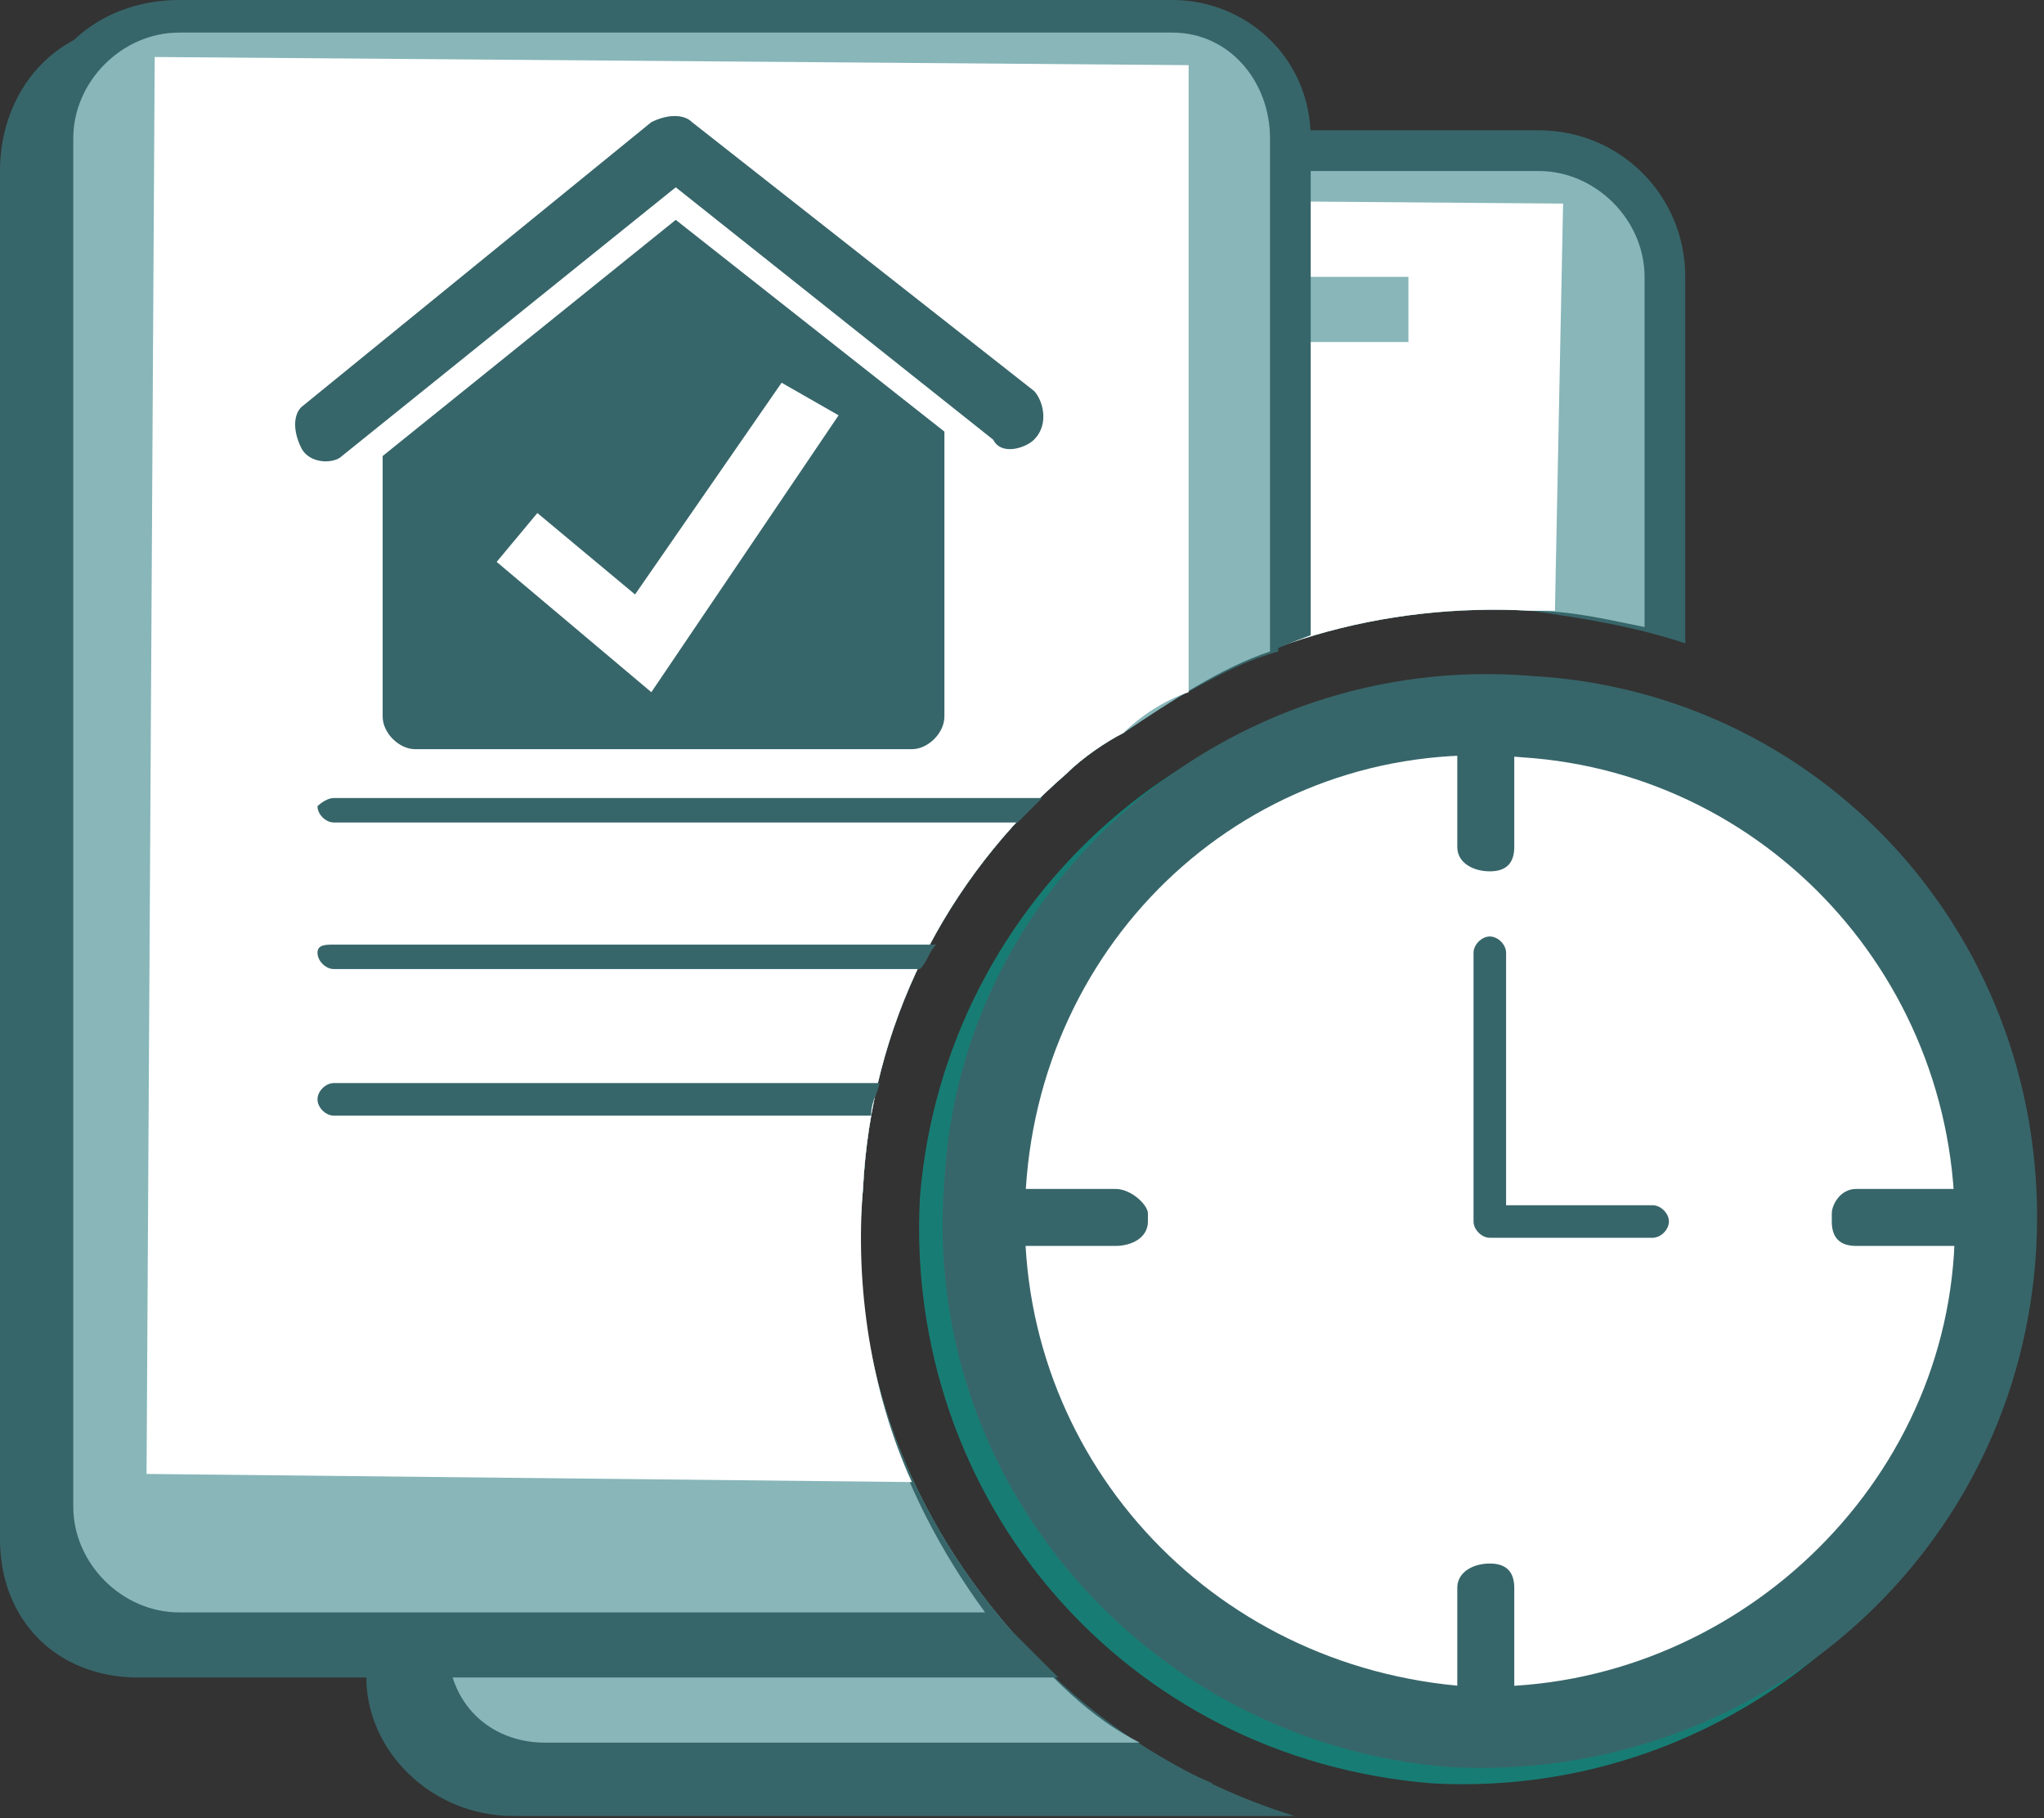 <svg width="280" height="249" viewBox="0 0 280 249" fill="none" xmlns="http://www.w3.org/2000/svg">
<rect x="0" y="0" width="280" height="249" fill="#333333" stroke="none"/>
<path fill-rule="evenodd" clip-rule="evenodd" d="M70.259 22.305H206.318C216.355 22.305 225.277 31.227 225.277 42.379V85.873C220.816 84.758 215.239 83.643 209.663 83.643C189.589 82.527 169.515 88.104 153.901 100.371C151.671 101.486 148.325 103.717 146.095 105.947C129.366 120.445 119.329 140.52 118.214 162.824C115.983 185.129 123.79 206.319 138.288 223.047C148.325 235.315 162.823 244.237 177.321 248.697H70.259C59.106 248.697 50.185 239.776 50.185 229.738V42.379C50.185 31.227 59.106 22.305 70.259 22.305Z" fill="#37666A"/>
<path fill-rule="evenodd" clip-rule="evenodd" d="M74.722 17.844H210.78C221.933 17.844 230.855 26.766 230.855 37.918V88.104C224.163 85.873 217.472 84.758 209.665 83.643C189.591 82.527 169.517 88.104 153.903 100.371C151.673 101.486 148.327 103.717 146.097 105.947C129.368 120.445 119.331 140.52 118.216 162.824C115.985 185.129 123.792 206.319 138.29 223.047C146.097 233.084 155.019 239.776 166.171 244.237H74.722C63.569 244.237 55.763 236.43 55.763 225.278V37.918C55.763 26.766 63.569 17.844 74.722 17.844Z" fill="#37666A"/>
<path fill-rule="evenodd" clip-rule="evenodd" d="M74.725 23.42H210.783C218.59 23.42 225.281 30.111 225.281 37.918V85.873C219.705 84.758 215.244 83.643 209.668 83.643C189.594 82.527 169.52 88.104 153.906 100.371C151.676 101.486 148.33 103.717 146.1 105.947C129.371 120.445 119.334 140.52 118.219 162.824C115.988 185.129 123.795 206.319 138.293 223.047C143.869 229.738 149.445 235.315 156.137 238.66H74.725C66.918 238.66 61.342 233.084 61.342 225.278V37.918C61.342 30.111 66.918 23.42 74.725 23.42Z" fill="#88B6B9"/>
<path fill-rule="evenodd" clip-rule="evenodd" d="M72.486 26.766L214.121 27.881L213.006 83.643C211.891 83.643 210.776 83.643 209.66 83.643C189.586 82.527 169.512 88.104 153.899 100.371C151.668 101.486 148.322 103.717 146.092 105.947C129.363 120.445 119.326 140.52 118.211 162.824C115.981 184.014 122.672 205.203 136.055 220.817H70.256L72.486 26.766Z" fill="white"/>
<path fill-rule="evenodd" clip-rule="evenodd" d="M93.679 37.918H192.935C192.935 37.918 192.935 40.148 192.935 42.379C192.935 44.609 192.935 46.84 192.935 46.84H93.679C92.564 46.84 92.564 44.609 92.564 42.379C92.564 40.148 92.564 37.918 93.679 37.918Z" fill="#88B6B9"/>
<path fill-rule="evenodd" clip-rule="evenodd" d="M18.959 3.346H155.018C166.17 3.346 175.092 12.268 175.092 23.42V89.219C167.285 91.449 160.594 95.91 153.902 100.371C151.672 101.486 148.326 103.717 146.096 105.947C129.367 120.445 119.33 140.52 118.215 162.824C115.984 185.129 123.791 206.319 138.289 223.047C140.52 225.278 142.75 227.508 144.981 229.738H18.959C7.807 229.738 0 221.932 0 210.779V23.42C0 12.268 7.807 3.346 18.959 3.346Z" fill="#37666A"/>
<path fill-rule="evenodd" clip-rule="evenodd" d="M24.531 0H160.59C170.627 0 179.549 7.807 179.549 18.959V86.988C170.627 90.334 161.705 94.795 153.899 100.371C151.668 101.486 148.322 103.717 146.092 105.947C129.363 120.445 119.326 140.52 118.211 162.824C115.981 185.129 123.787 206.319 138.285 223.047C138.285 224.162 139.401 225.278 140.516 225.278H24.531C13.379 225.278 4.457 217.471 4.457 206.319V18.959C4.457 7.807 13.379 0 24.531 0Z" fill="#37666A"/>
<path fill-rule="evenodd" clip-rule="evenodd" d="M24.534 4.461H160.593C168.4 4.461 173.976 11.152 173.976 18.959V89.219C167.284 91.449 160.593 95.91 153.902 100.371C151.671 101.486 148.325 103.717 146.095 105.947C129.366 120.445 119.329 140.52 118.214 162.824C115.984 184.014 122.675 204.088 134.943 220.817H24.534C16.727 220.817 10.036 214.125 10.036 206.319V18.959C10.036 11.152 16.727 4.461 24.534 4.461Z" fill="#88B6B9"/>
<path fill-rule="evenodd" clip-rule="evenodd" d="M21.191 7.806L162.826 8.921V94.794C159.481 95.91 156.135 98.14 153.904 100.371C151.674 101.486 148.328 103.716 146.098 105.947C129.369 120.445 119.332 140.519 118.217 162.824C117.102 176.207 119.332 190.705 124.908 202.972L20.076 201.857L21.191 7.806Z" fill="white"/>
<path d="M45.723 112.639C44.607 112.639 43.492 111.524 43.492 110.409C43.492 110.409 44.607 109.293 45.723 109.293H141.633H142.748C141.633 110.409 140.518 111.524 139.402 112.639H45.723Z" fill="#37666A"/>
<path d="M45.723 132.713C44.607 132.713 43.492 131.598 43.492 130.482C43.492 129.367 44.607 129.367 45.723 129.367H128.25C127.135 130.482 127.135 131.598 126.02 132.713H45.723Z" fill="#37666A"/>
<path d="M45.723 152.787C44.607 152.787 43.492 151.672 43.492 150.557C43.492 149.441 44.607 148.326 45.723 148.326H120.443C120.443 149.441 119.328 150.557 119.328 152.787H45.723Z" fill="#37666A"/>
<path d="M46.843 62.453C45.728 63.568 42.382 63.568 41.267 61.338C40.152 59.108 40.152 56.877 41.267 55.762L89.222 16.729C91.453 15.613 93.683 15.613 94.798 16.729L141.638 53.531C142.754 54.647 143.869 57.992 141.638 60.223C140.523 61.338 137.177 62.453 136.062 60.223L92.568 25.65L46.843 62.453ZM129.371 59.108V98.141C129.371 100.371 127.14 102.602 124.91 102.602H56.88C54.65 102.602 52.419 100.371 52.419 98.141V62.453L92.568 30.111L129.371 59.108Z" fill="#37666A"/>
<path d="M73.611 70.259L86.994 81.412L107.068 52.416L114.875 56.877L89.225 94.794L68.035 76.951L73.611 70.259Z" fill="white"/>
<path d="M126.02 163.94C129.365 122.676 165.053 91.45 206.316 93.68C247.58 97.026 278.807 132.714 276.576 173.977C273.231 215.241 237.543 246.468 196.279 244.237C153.9 240.891 123.789 205.204 126.02 163.94Z" fill="#177D74"/>
<path d="M129.365 161.709C131.595 120.445 168.398 89.218 209.662 92.564C250.925 94.794 282.152 130.482 278.806 172.861C275.461 214.125 239.773 244.236 198.509 242.006C157.246 238.66 126.019 202.972 129.365 161.709Z" fill="#37666A"/>
<path d="M140.524 162.825C142.754 127.137 172.865 100.371 208.553 103.717C243.125 105.948 269.891 136.059 267.661 171.746C265.43 206.319 234.203 233.084 199.631 230.854C163.944 227.508 138.293 197.397 140.524 162.825Z" fill="white"/>
<path fill-rule="evenodd" clip-rule="evenodd" d="M134.944 162.824H152.788C155.019 162.824 157.249 165.055 157.249 166.17V167.285C157.249 169.516 155.019 170.631 152.788 170.631H134.944C133.829 170.631 131.599 169.516 131.599 167.285V166.17C131.599 165.055 133.829 162.824 134.944 162.824ZM207.435 98.141V115.984C207.435 118.215 206.319 119.33 204.089 119.33C201.858 119.33 199.628 118.215 199.628 115.984V98.141C199.628 95.91 201.858 94.795 204.089 94.795C206.319 94.795 207.435 95.91 207.435 98.141ZM254.275 162.824H272.118C274.349 162.824 276.579 165.055 276.579 166.17V167.285C276.579 169.516 274.349 170.631 272.118 170.631H254.275C252.044 170.631 250.929 169.516 250.929 167.285V166.17C250.929 165.055 252.044 162.824 254.275 162.824ZM207.435 217.471V235.315C207.435 237.545 206.319 238.66 204.089 238.66C201.858 238.66 199.628 237.545 199.628 235.315V217.471C199.628 215.24 201.858 214.125 204.089 214.125C206.319 214.125 207.435 215.24 207.435 217.471Z" fill="#37666A"/>
<path d="M201.854 130.482C201.854 129.367 202.97 128.252 204.085 128.252C205.2 128.252 206.315 129.367 206.315 130.482V165.055H226.39C227.505 165.055 228.62 166.17 228.62 167.285C228.62 168.4 227.505 169.516 226.39 169.516H204.085C202.97 169.516 201.854 168.4 201.854 167.285V130.482Z" fill="#37666A"/>
</svg>
